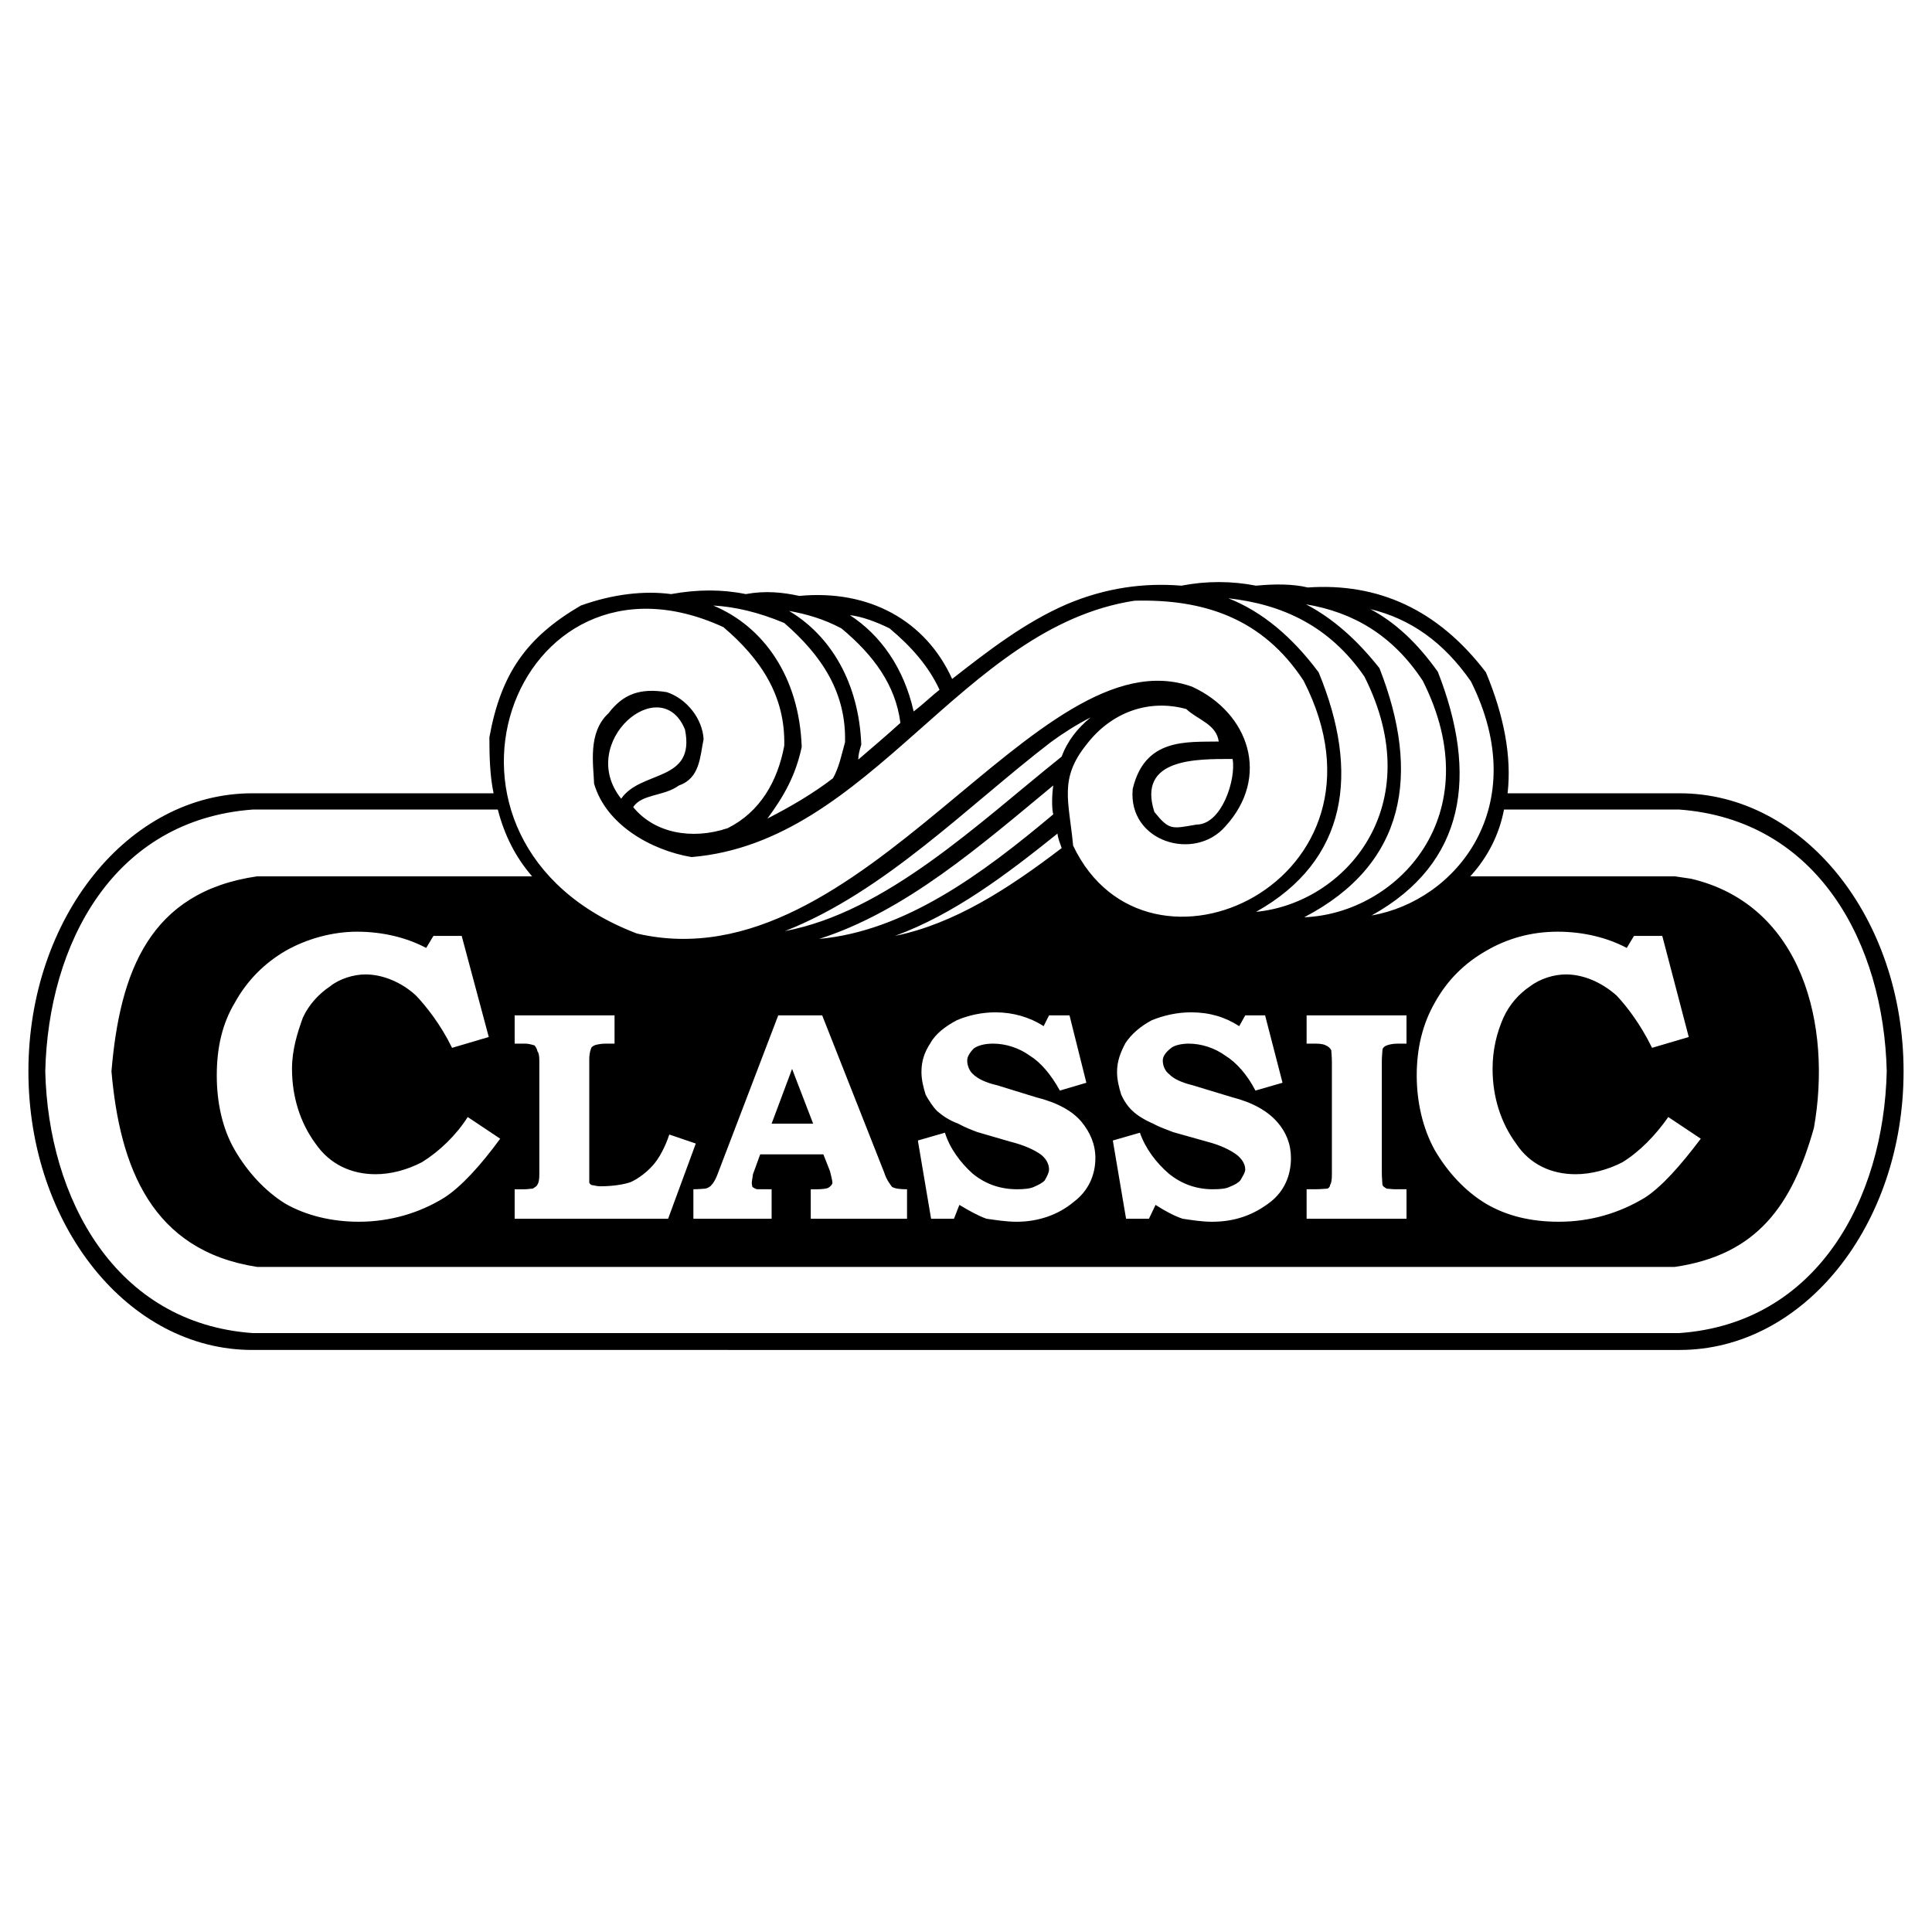 <?xml version="1.0" encoding="utf-8"?>
<!-- Generator: Adobe Illustrator 13.0.0, SVG Export Plug-In . SVG Version: 6.00 Build 14948)  -->
<!DOCTYPE svg PUBLIC "-//W3C//DTD SVG 1.0//EN" "http://www.w3.org/TR/2001/REC-SVG-20010904/DTD/svg10.dtd">
<svg version="1.0" id="Layer_1" xmlns="http://www.w3.org/2000/svg" xmlns:xlink="http://www.w3.org/1999/xlink" x="0px" y="0px"
	 width="192.756px" height="192.756px" viewBox="0 0 192.756 192.756" enable-background="new 0 0 192.756 192.756"
	 xml:space="preserve">
<g>
	<polygon fill-rule="evenodd" clip-rule="evenodd" fill="#FFFFFF" points="0,0 192.756,0 192.756,192.756 0,192.756 0,0 	"/>
	<path fill-rule="evenodd" clip-rule="evenodd" d="M61.975,79.687c1.981-2.882,7.445-1.621,6.365-6.905
		C65.938,66.898,57.472,74.043,61.975,79.687L61.975,79.687z M122.977,75.724c-3.543,0-9.547-0.12-7.806,5.284
		c1.501,1.861,1.741,1.681,4.202,1.261C121.896,82.269,123.336,77.765,122.977,75.724L122.977,75.724z M136.846,91.334
		c8.405-1.441,16.15-10.868,9.906-23.356c-2.762-3.962-6.063-6.244-10.026-7.205c2.461,1.321,4.623,3.303,6.725,6.245
		C147.473,77.285,146.271,86.111,136.846,91.334L136.846,91.334z M130.121,91.515c10.146-5.284,11.647-14.29,7.505-24.857
		c-2.282-2.882-4.684-4.983-7.325-6.364c4.684,0.781,8.646,3.062,11.648,7.625C148.733,81.368,139.367,91.154,130.121,91.515
		L130.121,91.515z M105.084,81.248c-0.18-0.66-0.12-2.102,0-2.882c-7.265,6.004-14.71,12.548-23.355,15.31
		C90.254,92.896,97.939,87.251,105.084,81.248L105.084,81.248z M105.504,83.169c0.061,0.541,0.24,0.9,0.42,1.441
		c-5.343,4.083-10.747,7.565-16.63,8.766C95.177,91.214,100.341,87.312,105.504,83.169L105.504,83.169z M122.556,59.693
		c5.403,0.601,10.087,2.762,13.569,7.805c6.544,12.969-1.981,22.636-10.808,23.476c9.126-5.104,10.387-13.869,6.244-23.896
		C128.92,63.536,125.918,61.014,122.556,59.693L122.556,59.693z M93.736,68.819c-0.841,0.66-1.621,1.441-2.582,2.161
		c-0.961-4.323-3.303-7.625-6.365-9.606c1.141,0.12,2.642,0.66,3.963,1.32C90.915,64.497,92.656,66.478,93.736,68.819L93.736,68.819
		z M89.833,72.122c-0.48-3.783-2.702-6.785-5.884-9.427c-1.801-0.96-3.542-1.441-5.224-1.741c4.143,2.462,6.965,7.145,7.205,13.329
		c-0.18,0.601-0.3,1.021-0.3,1.501C86.952,74.643,88.453,73.382,89.833,72.122L89.833,72.122z M71.161,60.414
		c2.161,0.12,4.503,0.661,7.085,1.741c3.722,3.242,6.184,6.904,6.064,11.888c-0.36,1.321-0.601,2.521-1.201,3.602
		c-2.041,1.561-4.203,2.822-6.544,4.022c1.682-2.281,2.822-4.323,3.422-7.145C79.747,67.558,76.205,62.515,71.161,60.414
		L71.161,60.414z M108.807,71.581c-1.321,1.081-2.342,2.402-2.883,3.903c-8.405,6.725-17.471,15.49-27.618,17.412
		c9.966-3.903,18.312-12.548,26.538-18.853C105.984,73.202,107.485,72.241,108.807,71.581L108.807,71.581z M130.061,67.918
		c10.207,19.934-15.61,32.001-22.995,16.451c-0.421-4.503-1.441-6.665,1.381-10.147c2.462-3.182,6.184-4.503,9.906-3.482
		c1.142,1.081,3.002,1.5,3.242,3.242c-3.242,0.06-7.385-0.36-8.586,4.743c-0.479,5.283,6.185,7.265,9.247,3.722
		c4.503-4.923,2.401-11.288-3.303-13.929c-15.551-5.584-32.782,29.901-55.417,24.617c-23.776-9.066-12.308-40.228,8.646-30.561
		c3.723,3.182,6.184,6.844,6.064,11.828c-0.661,3.542-2.402,6.604-5.644,8.226c-3.603,1.201-7.325,0.48-9.426-2.102
		c0.84-1.321,3.122-1.081,4.563-2.161c2.101-0.721,2.101-2.882,2.461-4.624c-0.12-2.041-1.681-4.022-3.662-4.683
		c-2.582-0.42-4.323,0.12-5.824,2.102c-2.101,1.921-1.501,5.164-1.441,7.025c1.201,4.143,5.764,6.665,9.727,7.325
		c17.952-1.501,26.898-22.935,44.19-25.577C120.094,59.753,125.978,61.674,130.061,67.918L130.061,67.918z M49.667,80.767
		c0.661,2.582,1.801,4.803,3.422,6.665H25.65c-10.748,1.561-13.689,9.546-14.53,19.453c0.84,9.607,4.022,17.893,14.53,19.514
		h141.455c8.226-1.201,11.708-6.186,13.87-13.869c1.801-10.148-1.081-22.215-12.249-24.857l-1.621-0.24h-20.413
		c1.741-1.921,2.882-4.143,3.362-6.665h17.472c13.869,1.021,20.413,13.389,20.714,26.118c-0.301,12.789-6.965,25.156-20.714,26.117
		H25.23c-13.75-0.961-20.414-13.449-20.714-26.117c0.3-12.729,6.784-25.097,20.714-26.118H49.667L49.667,80.767z M49.246,79.146
		c-0.36-1.681-0.42-3.602-0.42-5.583c1.141-6.304,3.662-9.967,9.126-13.149c3.182-1.141,6.304-1.501,9.006-1.141
		c2.642-0.48,5.104-0.48,7.445,0c1.981-0.36,3.662-0.18,5.344,0.181c6.964-0.661,12.608,2.461,15.25,8.285
		c3.603-2.822,7.265-5.644,11.407-7.445c3.963-1.681,7.806-2.162,11.469-1.861c2.461-0.48,4.982-0.48,7.444,0
		c1.861-0.18,3.663-0.18,5.164,0.18c6.964-0.48,12.969,2.161,17.771,8.466c1.802,4.323,2.582,8.406,2.161,12.068h17.172
		c12.368,0,22.335,12.429,22.335,27.739c0,15.371-9.967,27.799-22.335,27.799H25.17c-12.368,0-22.335-12.428-22.335-27.799
		c0-15.31,9.967-27.739,22.335-27.739H49.246L49.246,79.146z M163.023,93.375l-0.721,1.201c-1.922-1.021-4.323-1.621-6.905-1.621
		c-2.701,0-5.104,0.72-7.145,1.921c-2.102,1.201-3.843,2.881-5.104,5.164c-1.2,2.1-1.801,4.502-1.801,7.264
		c0,2.643,0.601,5.283,1.801,7.445c1.261,2.162,3.002,4.082,5.104,5.344c2.041,1.201,4.443,1.801,7.265,1.801
		c3.123,0,6.005-0.84,8.586-2.4c1.682-1.082,3.543-3.184,5.584-5.885l-3.242-2.162c-1.261,1.803-2.822,3.424-4.562,4.504
		c-1.502,0.781-3.183,1.201-4.684,1.201c-2.401,0-4.563-0.961-5.944-3.062c-1.501-2.041-2.341-4.623-2.341-7.445
		c0-1.922,0.42-3.602,1.08-5.104c0.601-1.32,1.562-2.402,2.642-3.121c1.021-0.781,2.401-1.201,3.603-1.201
		c1.741,0,3.543,0.779,5.044,2.102c1.021,1.08,2.401,2.881,3.542,5.223l3.663-1.08l-2.643-10.087H163.023L163.023,93.375z
		 M130.361,101.301v2.822h0.96c0.541,0,0.9,0.119,0.961,0.18c0.181,0.061,0.42,0.24,0.54,0.48c0,0.18,0.061,0.602,0.061,1.201
		v11.168c0,0.6-0.061,0.9-0.181,1.08c0,0.18-0.18,0.359-0.3,0.359c-0.181,0-0.601,0.061-1.201,0.061h-0.84v2.941h9.967v-2.941
		h-1.142c-0.3,0-0.66-0.061-0.84-0.061c-0.181-0.119-0.421-0.238-0.421-0.42c0-0.18-0.06-0.6-0.06-1.201v-11.107
		c0-0.479,0.06-0.9,0.06-1.08c0-0.24,0.24-0.42,0.421-0.48c0.18-0.061,0.54-0.18,1.08-0.18h0.901v-2.822H130.361L130.361,101.301z
		 M126.218,101.301h-1.98l-0.601,1.08c-1.381-0.9-2.942-1.381-4.804-1.381c-1.381,0-2.702,0.301-3.902,0.781
		c-1.141,0.6-2.042,1.381-2.642,2.281c-0.48,0.9-0.841,1.801-0.841,2.883c0,0.779,0.18,1.5,0.42,2.281
		c0.24,0.541,0.661,1.201,1.141,1.621c0.421,0.42,1.201,0.9,2.042,1.26c0.78,0.422,1.561,0.662,1.981,0.842l3.422,0.961
		c1.381,0.359,2.281,0.84,2.882,1.26c0.48,0.361,0.901,0.9,0.901,1.502c0,0.299-0.241,0.66-0.48,1.08
		c-0.181,0.24-0.601,0.48-1.081,0.66c-0.36,0.18-0.9,0.24-1.682,0.24c-1.561,0-3.062-0.48-4.383-1.561
		c-1.261-1.08-2.342-2.521-2.882-4.082l-2.702,0.779l1.321,7.805h2.281l0.661-1.381c0.84,0.541,1.801,1.082,2.701,1.381
		c0.841,0.121,1.861,0.301,2.942,0.301c2.342,0,4.203-0.721,5.824-1.98c1.381-1.082,2.041-2.643,2.041-4.383
		c0-1.381-0.48-2.582-1.381-3.604c-0.961-1.08-2.401-1.922-4.503-2.461l-3.963-1.201c-1.021-0.24-1.921-0.66-2.281-1.08
		c-0.421-0.301-0.66-0.842-0.66-1.381c0-0.361,0.239-0.781,0.78-1.201c0.3-0.301,1.081-0.48,1.801-0.48
		c1.261,0,2.582,0.42,3.663,1.201c1.08,0.66,2.161,1.861,3.002,3.482l2.701-0.781L126.218,101.301L126.218,101.301z
		 M106.705,101.301h-2.042l-0.54,1.08c-1.381-0.9-3.062-1.381-4.803-1.381c-1.381,0-2.702,0.301-3.843,0.781
		c-1.141,0.6-2.162,1.381-2.642,2.281c-0.601,0.9-0.901,1.801-0.901,2.883c0,0.779,0.18,1.5,0.42,2.281
		c0.3,0.541,0.721,1.201,1.141,1.621c0.48,0.42,1.141,0.9,2.102,1.26c0.78,0.422,1.44,0.662,1.921,0.842l3.303,0.961
		c1.44,0.359,2.401,0.84,3.002,1.26c0.48,0.361,0.84,0.9,0.84,1.502c0,0.299-0.18,0.66-0.42,1.08c-0.18,0.24-0.66,0.48-1.081,0.66
		c-0.36,0.18-1.021,0.24-1.681,0.24c-1.621,0-3.122-0.48-4.443-1.561c-1.2-1.08-2.281-2.521-2.761-4.082l-2.702,0.779l1.32,7.805
		h2.282l0.541-1.381c0.9,0.541,1.861,1.082,2.701,1.381c0.901,0.121,1.922,0.301,3.003,0.301c2.221,0,4.202-0.721,5.703-1.98
		c1.441-1.082,2.162-2.643,2.162-4.383c0-1.381-0.541-2.582-1.382-3.604c-0.9-1.08-2.401-1.922-4.562-2.461l-3.902-1.201
		c-1.081-0.24-1.922-0.66-2.342-1.08c-0.36-0.301-0.6-0.842-0.6-1.381c0-0.361,0.24-0.781,0.66-1.201
		c0.42-0.301,1.081-0.48,1.922-0.48c1.261,0,2.581,0.42,3.662,1.201c1.081,0.66,2.102,1.861,3.002,3.482l2.642-0.781
		L106.705,101.301L106.705,101.301z M77.646,101.301l-6.124,16.031c-0.18,0.42-0.36,0.721-0.541,0.9
		c-0.12,0.18-0.48,0.359-0.661,0.359c-0.12,0-0.541,0.061-1.141,0.061v2.941h7.805v-2.941c-0.66,0-1.261,0-1.441,0
		c-0.12,0-0.42-0.18-0.48-0.24c0-0.059-0.06-0.24-0.06-0.42c0-0.061,0.06-0.42,0.121-0.84l0.72-1.982h6.304l0.661,1.682
		c0.12,0.48,0.24,0.961,0.24,1.141s-0.18,0.361-0.36,0.48c-0.12,0.119-0.661,0.18-1.141,0.18h-0.66v2.941h9.606v-2.941
		c-0.721,0-1.201-0.061-1.501-0.24c-0.12-0.18-0.541-0.66-0.781-1.441l-6.184-15.67H77.646L77.646,101.301z M76.985,112.107h4.143
		l-2.102-5.463L76.985,112.107L76.985,112.107z M51.348,101.301v2.822h1.081c0.3,0,0.721,0.119,0.9,0.18
		c0.06,0.061,0.241,0.301,0.3,0.602c0.12,0.119,0.18,0.48,0.18,0.9v11.348c0,0.539-0.06,0.84-0.18,1.02
		c-0.06,0.182-0.3,0.301-0.48,0.42c-0.24,0-0.48,0.061-0.84,0.061h-0.961v2.941h15.31l2.762-7.504l-2.642-0.9
		c-0.42,1.26-1.021,2.4-1.682,3.121c-0.6,0.66-1.38,1.262-2.161,1.621c-0.661,0.24-1.801,0.422-3.062,0.422
		c-0.36,0-0.661-0.121-0.841-0.121c-0.06,0-0.24-0.18-0.24-0.24c0,0,0-0.301,0-0.84v-11.529c0-0.299,0.06-0.719,0.18-1.02
		c0-0.121,0.24-0.301,0.48-0.361c0.06,0,0.42-0.119,0.9-0.119h0.961v-2.822H51.348L51.348,101.301z M43.242,93.375l-0.721,1.201
		c-1.921-1.021-4.323-1.621-6.905-1.621c-2.461,0-5.043,0.72-7.145,1.921c-2.042,1.201-3.783,2.881-5.043,5.164
		c-1.261,2.1-1.801,4.502-1.801,7.264c0,2.643,0.541,5.283,1.801,7.445s3.002,4.082,5.043,5.344
		c2.101,1.201,4.683,1.801,7.325,1.801c3.062,0,6.004-0.84,8.526-2.4c1.681-1.082,3.603-3.184,5.584-5.885l-3.242-2.162
		c-1.141,1.803-2.822,3.424-4.563,4.504c-1.501,0.781-3.122,1.201-4.623,1.201c-2.402,0-4.563-0.961-6.004-3.062
		c-1.501-2.041-2.341-4.623-2.341-7.445c0-1.922,0.54-3.602,1.08-5.104c0.601-1.32,1.622-2.402,2.702-3.121
		c0.961-0.781,2.401-1.201,3.542-1.201c1.741,0,3.603,0.779,5.043,2.102c1.021,1.08,2.461,2.881,3.602,5.223l3.663-1.08
		l-2.702-10.087H43.242L43.242,93.375z"/>
</g>
</svg>
